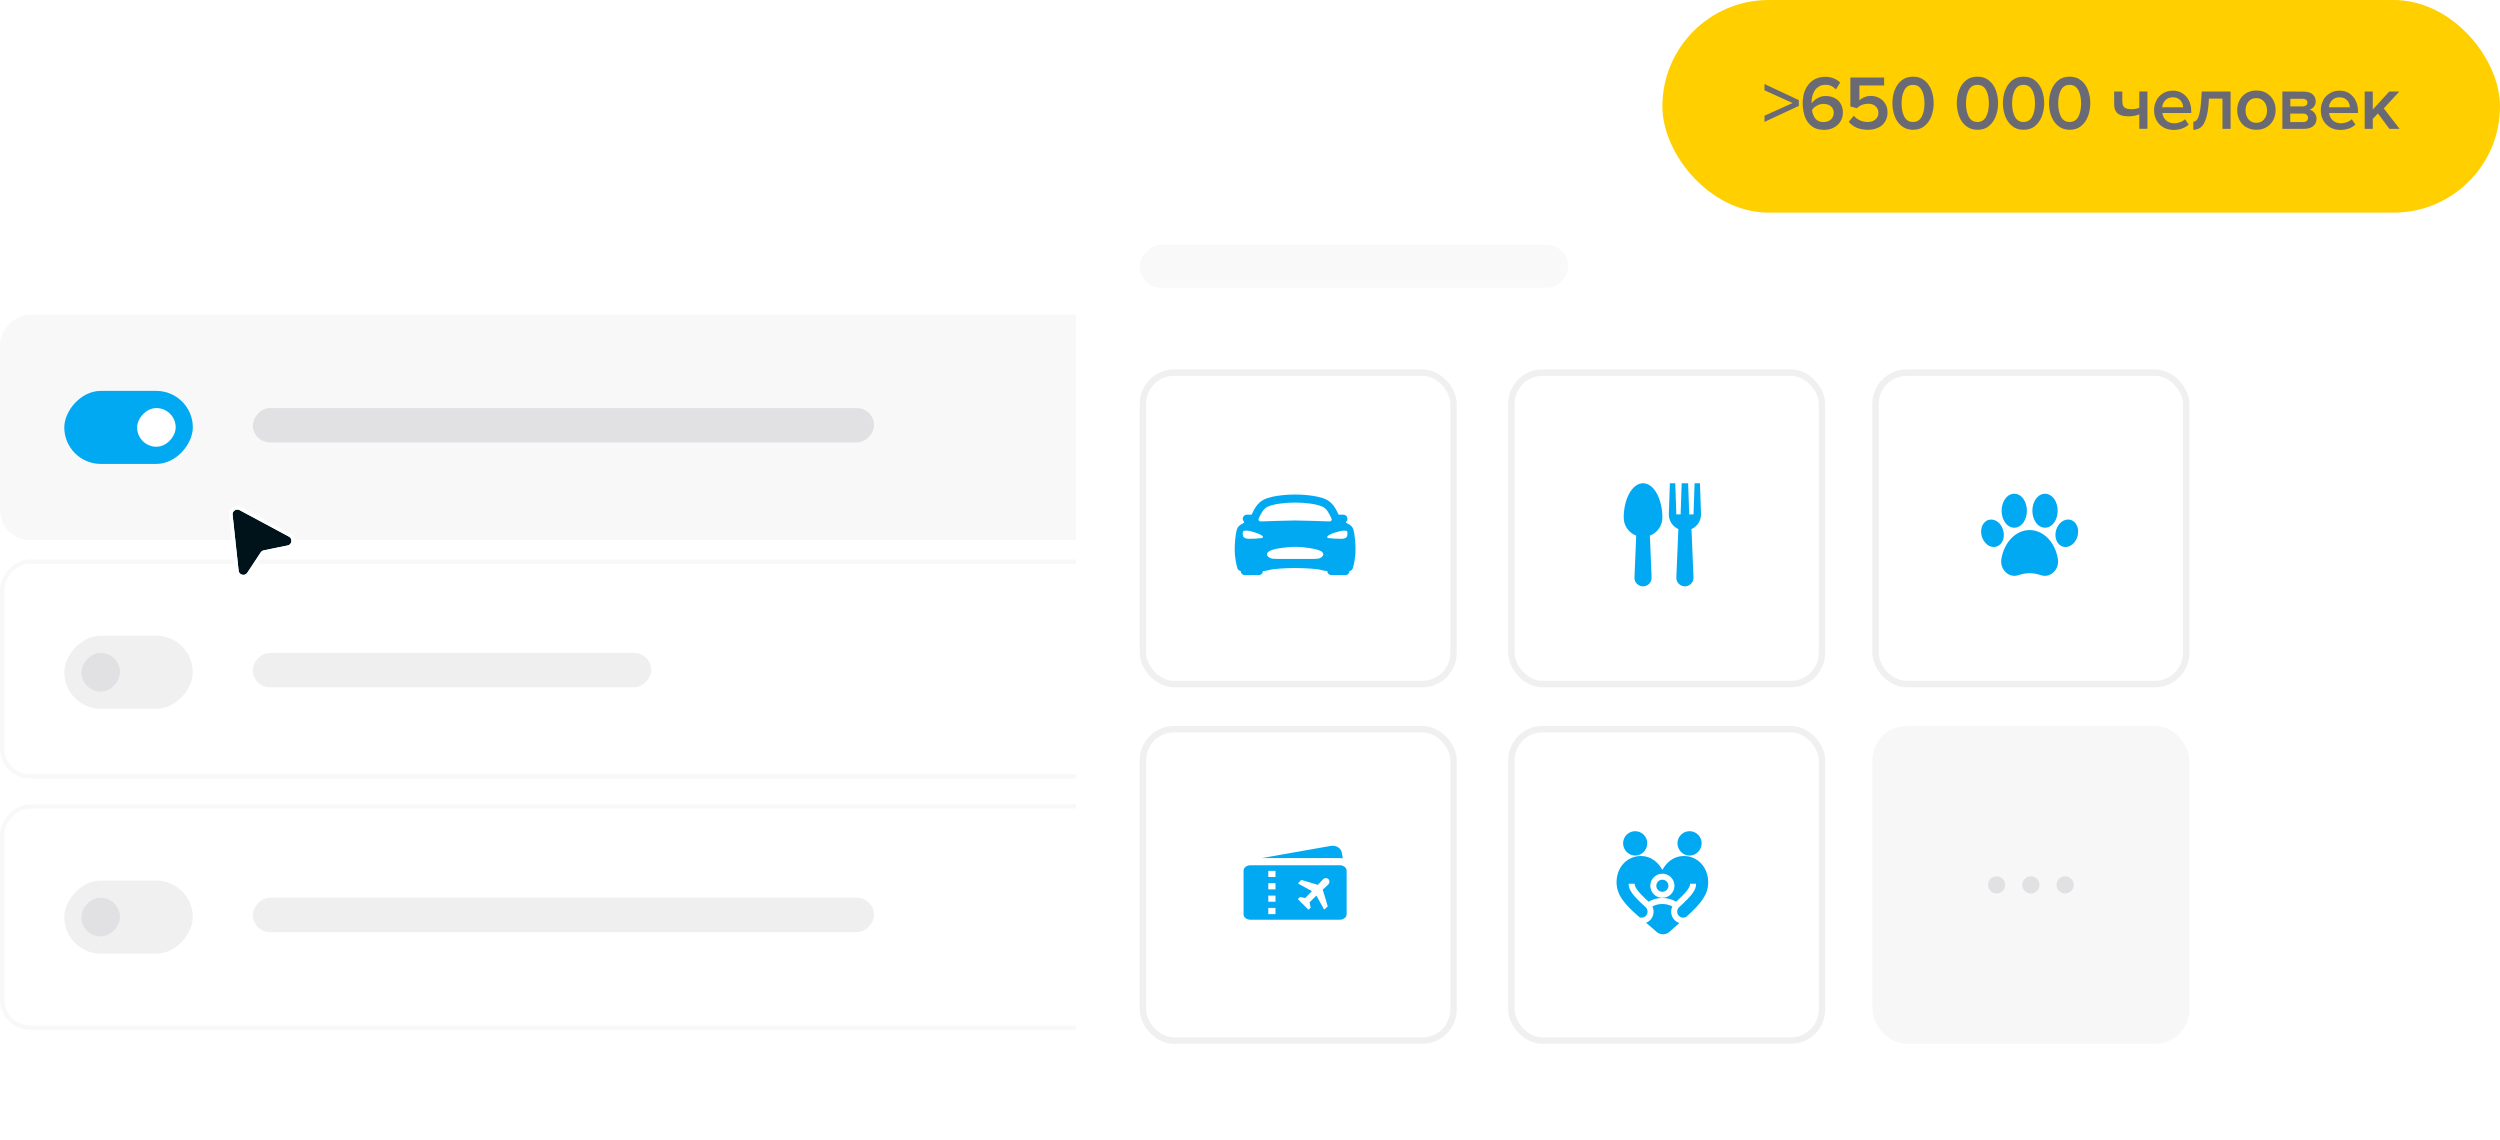<?xml version="1.0" encoding="UTF-8"?> <svg xmlns="http://www.w3.org/2000/svg" width="388" height="177" viewBox="0 0 388 177" fill="none"><rect width="190" height="35" rx="4.667" transform="matrix(-1 0 0 1 190.001 48.834)" fill="#F8F8F9"></rect><rect width="19.949" height="11.333" rx="5.667" transform="matrix(-1 0 0 1 29.927 60.667)" fill="#00A9F1"></rect><rect width="5.985" height="6" rx="2.992" transform="matrix(-1 0 0 1 27.266 63.334)" fill="white"></rect><rect x="-0.333" y="0.333" width="189.333" height="33.333" rx="4.333" transform="matrix(-1 0 0 1 189.334 86.834)" stroke="#F8F8F9" stroke-width="0.667"></rect><rect x="-0.333" y="0.333" width="189.333" height="34.333" rx="4.333" transform="matrix(-1 0 0 1 189.334 124.833)" stroke="#F8F8F9" stroke-width="0.667"></rect><rect width="96.418" height="5.333" rx="2.667" transform="matrix(-1 0 0 1 135.654 63.333)" fill="#E1E1E3"></rect><rect opacity="0.5" width="61.841" height="5.333" rx="2.667" transform="matrix(-1 0 0 1 101.075 101.333)" fill="#E1E1E3"></rect><rect opacity="0.5" width="96.418" height="5.333" rx="2.667" transform="matrix(-1 0 0 1 135.654 139.333)" fill="#E1E1E3"></rect><g filter="url(#filter0_d_4013_243)"><path d="M36.099 79.898C36.035 79.308 36.657 78.888 37.178 79.168L44.844 83.285C45.451 83.611 45.318 84.52 44.642 84.657L40.934 85.412C40.742 85.451 40.574 85.565 40.466 85.728L38.379 88.892C37.999 89.469 37.108 89.253 37.034 88.566L36.099 79.898Z" fill="#00131B"></path><path d="M35.824 79.928C35.737 79.117 36.592 78.539 37.309 78.924L44.975 83.041C45.809 83.49 45.625 84.739 44.697 84.928L40.988 85.683C40.869 85.707 40.764 85.778 40.696 85.88L38.609 89.045C38.087 89.837 36.862 89.54 36.76 88.597L35.824 79.928Z" stroke="white" stroke-width="0.552"></path></g><g clip-path="url(#clip0_4013_243)"><g filter="url(#filter1_d_4013_243)"><path d="M355 37.667C355 31.776 350.224 27 344.333 27H177.667C171.776 27 167 31.776 167 37.667V177H355V37.667Z" fill="white"></path></g><g clip-path="url(#clip1_4013_243)"><path d="M253.78 129C252.746 129 251.905 129.841 251.905 130.875C251.905 131.909 252.746 132.782 253.78 132.782C254.815 132.782 255.656 131.909 255.656 130.875C255.656 129.841 254.815 129 253.78 129Z" fill="#00A9F1"></path><path d="M264.094 130.875C264.094 129.841 263.253 129 262.219 129C261.185 129 260.344 129.841 260.344 130.875C260.344 131.909 261.185 132.782 262.219 132.782C263.253 132.782 264.094 131.909 264.094 130.875Z" fill="#00A9F1"></path><path d="M255.475 143.223C256.566 144.138 256.834 144.396 257.127 144.645C257.405 144.881 257.752 145 258.1 145C258.451 145 258.801 144.879 259.08 144.638C259.588 144.198 260.139 143.69 260.635 143.256C260.369 143.166 260.118 143.023 259.909 142.814C259.352 142.258 259.198 141.416 259.55 140.679C258.594 140.173 257.408 140.174 256.452 140.681C256.802 141.417 256.647 142.258 256.091 142.815C255.91 142.995 255.7 143.131 255.475 143.223Z" fill="#00A9F1"></path><path d="M258 138.407C258.518 138.407 258.938 137.988 258.938 137.47C258.938 136.952 258.518 136.532 258 136.532C257.482 136.532 257.062 136.952 257.062 137.47C257.062 137.988 257.482 138.407 258 138.407Z" fill="#00A9F1"></path><path d="M258 135.009C257.358 133.852 256.25 132.851 254.679 132.851C252.518 132.851 250.889 134.602 250.889 136.925C250.889 138.977 252.284 140.481 254.489 142.384C254.814 142.481 255.178 142.401 255.428 142.151C255.812 141.768 255.781 141.144 255.39 140.789C253.377 138.96 252.764 138.109 252.764 137.156H253.702C253.702 137.747 254.278 138.494 255.858 139.944C257.162 139.179 258.838 139.181 260.142 139.944C261.722 138.494 262.298 137.747 262.298 137.156H263.236C263.236 138.109 262.623 138.96 260.61 140.789C260.221 141.142 260.186 141.766 260.572 142.151C260.888 142.466 261.38 142.502 261.75 142.261C264.095 140.125 265.111 138.799 265.111 136.925C265.111 134.602 263.482 132.851 261.321 132.851C259.749 132.851 258.642 133.852 258 135.009ZM259.875 137.47C259.875 138.504 259.034 139.345 258 139.345C256.966 139.345 256.125 138.504 256.125 137.47C256.125 136.436 256.966 135.595 258 135.595C259.034 135.595 259.875 136.436 259.875 137.47Z" fill="#00A9F1"></path></g></g><rect x="177.381" y="57.833" width="48.207" height="48.333" rx="4.833" stroke="#F0F0F1"></rect><rect x="177.381" y="113.167" width="48.207" height="48.333" rx="4.833" stroke="#F0F0F1"></rect><rect x="234.567" y="57.833" width="48.207" height="48.333" rx="4.833" stroke="#F0F0F1"></rect><rect x="234.567" y="113.167" width="48.207" height="48.333" rx="4.833" stroke="#F0F0F1"></rect><rect x="291.088" y="57.833" width="48.207" height="48.333" rx="4.833" stroke="#F0F0F1"></rect><path d="M208.402 133.218L208.245 132.326C208.118 131.606 207.348 131.141 206.525 131.286L195.818 133.174H207.947C208.103 133.174 208.255 133.19 208.402 133.218Z" fill="#00A9F1"></path><path d="M207.946 134.289H194.054C193.473 134.289 193 134.671 193 135.14V141.889C193 142.359 193.473 142.741 194.054 142.741H207.946C208.527 142.741 209 142.359 209 141.889V135.14C209 134.671 208.527 134.289 207.946 134.289ZM197.955 141.874H196.84V140.914H197.955V141.874ZM197.955 139.954H196.84V138.994H197.955V139.954ZM197.955 138.035H196.84V137.075H197.955V138.035ZM197.955 136.115H196.84V135.155H197.955V136.115ZM206.148 137.271L205.29 138.073L206.063 140.656L205.63 141.089C205.583 141.136 205.506 141.136 205.458 141.089L204.306 138.994L203.246 140.04L203.415 140.864L203.145 141.134C203.109 141.169 203.051 141.169 203.016 141.134L201.489 139.607C201.453 139.571 201.453 139.513 201.489 139.477L201.758 139.207L202.567 139.372L203.613 138.308L201.533 137.163C201.486 137.116 201.486 137.039 201.533 136.992L201.967 136.559L204.532 137.327L205.34 136.462C205.577 136.226 205.949 136.216 206.172 136.439C206.395 136.662 206.384 137.034 206.148 137.271Z" fill="#00A9F1"></path><path d="M322.427 83.236C322.277 83.764 321.978 84.222 321.584 84.525C321.27 84.767 320.913 84.894 320.563 84.894C320.431 84.894 320.301 84.876 320.174 84.84C319.71 84.707 319.334 84.339 319.143 83.829C318.969 83.364 318.957 82.818 319.107 82.289C319.258 81.76 319.557 81.302 319.949 80.999C320.381 80.667 320.894 80.552 321.36 80.684C321.823 80.817 322.201 81.186 322.391 81.695C322.565 82.16 322.578 82.707 322.427 83.236ZM312.614 81.9C313.165 81.9 313.692 81.593 314.059 81.057C314.392 80.571 314.576 79.934 314.576 79.264C314.576 78.593 314.392 77.957 314.059 77.471C313.692 76.935 313.165 76.628 312.614 76.628C312.06 76.628 311.533 76.935 311.166 77.471C310.835 77.957 310.651 78.593 310.651 79.264C310.651 79.934 310.835 80.571 311.166 81.057C311.533 81.593 312.06 81.9 312.614 81.9ZM317.387 81.9C317.94 81.9 318.467 81.593 318.834 81.057C319.165 80.571 319.349 79.934 319.349 79.264C319.349 78.593 319.165 77.957 318.834 77.471C318.467 76.935 317.94 76.628 317.387 76.628C316.835 76.628 316.308 76.935 315.941 77.471C315.608 77.957 315.424 78.593 315.424 79.264C315.424 79.934 315.608 80.571 315.941 81.057C316.308 81.593 316.835 81.9 317.387 81.9ZM310.893 82.289C310.742 81.76 310.443 81.302 310.051 80.999C309.619 80.667 309.106 80.552 308.64 80.684C308.175 80.817 307.799 81.186 307.609 81.695C307.435 82.16 307.422 82.707 307.573 83.236C307.723 83.764 308.023 84.222 308.416 84.525C308.73 84.767 309.087 84.894 309.437 84.894C309.568 84.894 309.699 84.876 309.825 84.84C310.29 84.708 310.666 84.339 310.857 83.829C311.031 83.365 311.043 82.818 310.893 82.289ZM317.88 83.578C317.075 82.733 316.054 82.267 315 82.267C313.946 82.267 312.923 82.733 312.122 83.578C311.356 84.384 310.822 85.503 310.616 86.729C310.485 87.51 310.723 88.263 311.271 88.793C311.84 89.344 312.584 89.512 313.312 89.253C313.851 89.061 314.419 88.963 315 88.963C315.581 88.963 316.149 89.061 316.688 89.253C316.913 89.333 317.139 89.372 317.36 89.372C317.858 89.372 318.335 89.174 318.728 88.793C319.277 88.263 319.515 87.51 319.384 86.729C319.179 85.503 318.644 84.384 317.88 83.578Z" fill="#00A9F1"></path><path d="M258 80.333C258 77.388 256.656 75 255 75C253.344 75 252 77.388 252 80.333C252 81.615 252.808 82.701 253.939 83.13L253.667 89.667C253.667 90.403 254.264 91 255 91C255.736 91 256.333 90.403 256.333 89.667L256.061 83.131C257.193 82.701 258 81.615 258 80.333Z" fill="#00A9F1"></path><path d="M264 79.833L263.833 75H263L262.833 79.833H262.167L262 75H261L260.833 79.833H260.167L260 75H259.167L259 79.833C259 80.85 259.609 81.721 260.482 82.112L260.167 89.667C260.167 90.403 260.764 91 261.5 91C262.236 91 262.833 90.403 262.833 89.667L262.518 82.112C263.391 81.721 264 80.85 264 79.833Z" fill="#00A9F1"></path><path d="M210.307 83.79C210.167 82.211 209.935 81.904 209.848 81.788C209.646 81.521 209.324 81.347 208.984 81.163C208.965 81.153 208.948 81.139 208.935 81.121C208.923 81.103 208.914 81.083 208.911 81.061C208.907 81.04 208.909 81.018 208.915 80.997C208.922 80.976 208.933 80.957 208.948 80.941C209.011 80.877 209.06 80.801 209.09 80.716C209.121 80.632 209.133 80.541 209.125 80.452C209.111 80.293 209.037 80.146 208.918 80.039C208.8 79.932 208.646 79.874 208.487 79.875H207.877C207.851 79.875 207.825 79.877 207.799 79.88C207.781 79.872 207.763 79.866 207.744 79.862C207.383 79.099 206.889 78.054 205.865 77.544C204.346 76.789 201.547 76.75 201 76.75C200.453 76.75 197.655 76.789 196.138 77.543C195.114 78.053 194.619 79.098 194.258 79.861L194.255 79.867C194.237 79.869 194.22 79.874 194.203 79.88C194.177 79.877 194.151 79.875 194.124 79.875H193.514C193.355 79.874 193.2 79.932 193.082 80.039C192.964 80.146 192.89 80.293 192.875 80.452C192.868 80.541 192.881 80.631 192.912 80.715C192.943 80.799 192.991 80.876 193.055 80.939C193.07 80.955 193.081 80.974 193.087 80.995C193.094 81.015 193.096 81.037 193.092 81.059C193.089 81.08 193.08 81.101 193.068 81.118C193.055 81.136 193.038 81.151 193.019 81.161C192.678 81.345 192.355 81.52 192.155 81.786C192.068 81.903 191.837 82.209 191.696 83.787C191.617 84.676 191.606 85.595 191.667 86.188C191.796 87.418 192.037 88.162 192.047 88.193C192.084 88.305 192.152 88.404 192.243 88.48C192.334 88.555 192.445 88.602 192.562 88.617V88.625C192.562 88.791 192.628 88.95 192.745 89.067C192.863 89.184 193.022 89.25 193.187 89.25H195.375C195.541 89.25 195.7 89.184 195.817 89.067C195.934 88.95 196 88.791 196 88.625C196.336 88.625 196.57 88.565 196.818 88.501C197.176 88.404 197.542 88.34 197.912 88.309C199.104 88.195 200.289 88.156 201 88.156C201.697 88.156 202.935 88.195 204.128 88.309C204.499 88.34 204.867 88.405 205.226 88.502C205.464 88.562 205.689 88.619 206.001 88.625C206.001 88.79 206.067 88.949 206.184 89.067C206.302 89.184 206.461 89.25 206.626 89.25H208.814C208.98 89.25 209.139 89.184 209.256 89.067C209.373 88.949 209.439 88.79 209.439 88.625V88.62C209.557 88.605 209.668 88.558 209.759 88.483C209.851 88.407 209.919 88.308 209.956 88.195C209.966 88.165 210.207 87.421 210.336 86.19C210.397 85.598 210.386 84.68 210.307 83.79ZM195.388 80.395C195.701 79.731 196.058 78.979 196.694 78.662C197.614 78.205 199.52 77.998 201 77.998C202.481 77.998 204.387 78.203 205.306 78.662C205.942 78.979 206.298 79.731 206.612 80.395L206.651 80.48C206.674 80.528 206.684 80.581 206.681 80.635C206.677 80.688 206.66 80.739 206.631 80.784C206.602 80.829 206.562 80.865 206.514 80.89C206.467 80.915 206.414 80.927 206.361 80.926C205.063 80.891 202.328 80.778 201 80.778C199.672 80.778 196.938 80.893 195.638 80.928C195.584 80.93 195.532 80.918 195.484 80.893C195.437 80.868 195.397 80.831 195.368 80.787C195.339 80.742 195.321 80.691 195.318 80.637C195.314 80.584 195.324 80.531 195.347 80.482C195.361 80.454 195.375 80.424 195.388 80.395ZM195.854 83.505C195.182 83.586 194.506 83.626 193.829 83.625C193.415 83.625 192.988 83.508 192.909 83.139C192.855 82.891 192.86 82.752 192.89 82.611C192.914 82.492 192.953 82.406 193.149 82.375C193.657 82.297 193.94 82.395 194.772 82.64C195.323 82.802 195.721 83.018 195.947 83.189C196.061 83.273 196 83.494 195.854 83.505ZM204.502 86.709C203.988 86.767 202.96 86.746 201.012 86.746C199.064 86.746 198.037 86.767 197.523 86.709C196.992 86.65 196.316 86.148 196.778 85.701C197.085 85.407 197.802 85.186 198.757 85.062C199.712 84.939 200.117 84.875 201.008 84.875C201.899 84.875 202.263 84.914 203.259 85.063C204.255 85.212 205.008 85.435 205.239 85.702C205.66 86.18 205.032 86.647 204.502 86.711V86.709ZM209.092 83.139C209.014 83.509 208.584 83.625 208.171 83.625C207.482 83.625 206.792 83.585 206.107 83.505C205.988 83.494 205.932 83.284 206.053 83.189C206.276 83.013 206.678 82.802 207.229 82.639C208.06 82.394 208.539 82.296 208.951 82.378C209.051 82.398 209.105 82.506 209.111 82.573C209.138 82.762 209.132 82.953 209.092 83.139V83.139Z" fill="#00A9F1"></path><rect opacity="0.2" width="66.495" height="6.667" rx="3.333" transform="matrix(-1 0 0 1 243.377 38)" fill="#E1E1E3"></rect><rect x="258" width="130" height="33" rx="16.5" fill="#FFCF00"></rect><path d="M273.848 17.96L278.216 15.992L273.848 14.012V13.04L279.176 15.536V16.436L273.848 18.92V17.96ZM280.183 13.904L280.171 13.94C280.447 13.316 280.855 12.824 281.371 12.464C281.899 12.104 282.535 11.924 283.291 11.924C284.215 11.924 284.983 12.224 285.595 12.812L284.935 13.88C284.707 13.64 284.467 13.46 284.215 13.34C283.963 13.22 283.651 13.16 283.279 13.16C282.847 13.16 282.475 13.28 282.151 13.52C281.827 13.748 281.587 14.072 281.419 14.492C281.251 14.9 281.167 15.332 281.167 15.8C281.167 15.92 281.167 15.992 281.179 16.028C281.383 15.728 281.683 15.464 282.079 15.236C282.475 15.008 282.895 14.9 283.339 14.9C283.831 14.9 284.275 14.996 284.683 15.188C285.091 15.38 285.415 15.668 285.655 16.064C285.895 16.46 286.015 16.928 286.015 17.468C286.015 17.96 285.895 18.416 285.655 18.824C285.415 19.232 285.067 19.556 284.623 19.796C284.179 20.036 283.663 20.156 283.075 20.156C282.319 20.156 281.695 19.976 281.203 19.604C280.711 19.232 280.351 18.728 280.123 18.116C279.895 17.48 279.775 16.784 279.775 16.016C279.775 15.224 279.907 14.516 280.183 13.904ZM284.131 16.484H284.155C283.843 16.244 283.447 16.124 282.979 16.124C282.643 16.124 282.319 16.208 282.007 16.376C281.683 16.544 281.431 16.772 281.227 17.06C281.275 17.576 281.443 18.02 281.731 18.392C282.019 18.764 282.451 18.944 283.015 18.944C283.339 18.944 283.627 18.872 283.879 18.74C284.119 18.608 284.299 18.44 284.419 18.212C284.539 17.996 284.599 17.78 284.599 17.552C284.599 17.084 284.443 16.724 284.131 16.484ZM287.726 17.948V17.984C288.29 18.62 289.01 18.932 289.886 18.932C290.378 18.932 290.774 18.8 291.074 18.536C291.374 18.272 291.53 17.936 291.53 17.54C291.53 17.108 291.386 16.76 291.098 16.496C290.81 16.232 290.426 16.1 289.934 16.1C289.25 16.1 288.662 16.328 288.17 16.796L287.174 16.508V12.032H292.418V13.268H288.578V15.584C288.782 15.38 289.034 15.212 289.358 15.08C289.658 14.948 290.006 14.888 290.39 14.888C290.834 14.888 291.254 14.996 291.65 15.2C292.034 15.404 292.346 15.692 292.586 16.088C292.826 16.472 292.946 16.928 292.946 17.456C292.946 17.996 292.814 18.464 292.562 18.884C292.31 19.292 291.95 19.604 291.482 19.82C291.014 20.036 290.486 20.144 289.898 20.144C288.614 20.144 287.618 19.736 286.922 18.908L287.726 17.948ZM294.046 14V14.024C294.274 13.4 294.634 12.884 295.114 12.488C295.582 12.092 296.182 11.9 296.902 11.9C297.622 11.9 298.222 12.092 298.69 12.488C299.182 12.884 299.53 13.4 299.758 14.012C299.986 14.648 300.106 15.308 300.106 16.016C300.106 16.724 299.986 17.384 299.758 18.02C299.53 18.644 299.17 19.16 298.69 19.556C298.222 19.952 297.622 20.144 296.902 20.144C296.194 20.144 295.606 19.94 295.114 19.544C294.634 19.148 294.274 18.632 294.046 18.008C293.818 17.372 293.698 16.712 293.698 16.004C293.698 15.296 293.818 14.636 294.046 14ZM298.246 13.964V13.988C297.958 13.448 297.514 13.172 296.902 13.172C296.29 13.172 295.846 13.436 295.558 13.976C295.27 14.516 295.126 15.212 295.126 16.04C295.126 16.892 295.27 17.576 295.558 18.116C295.846 18.656 296.29 18.932 296.902 18.932C297.514 18.932 297.958 18.656 298.246 18.116C298.534 17.576 298.678 16.892 298.678 16.04C298.678 15.2 298.534 14.504 298.246 13.964ZM304.042 14V14.024C304.27 13.4 304.63 12.884 305.11 12.488C305.578 12.092 306.178 11.9 306.898 11.9C307.618 11.9 308.218 12.092 308.686 12.488C309.178 12.884 309.526 13.4 309.754 14.012C309.982 14.648 310.102 15.308 310.102 16.016C310.102 16.724 309.982 17.384 309.754 18.02C309.526 18.644 309.166 19.16 308.686 19.556C308.218 19.952 307.618 20.144 306.898 20.144C306.19 20.144 305.602 19.94 305.11 19.544C304.63 19.148 304.27 18.632 304.042 18.008C303.814 17.372 303.694 16.712 303.694 16.004C303.694 15.296 303.814 14.636 304.042 14ZM308.242 13.964V13.988C307.954 13.448 307.51 13.172 306.898 13.172C306.286 13.172 305.842 13.436 305.554 13.976C305.266 14.516 305.122 15.212 305.122 16.04C305.122 16.892 305.266 17.576 305.554 18.116C305.842 18.656 306.286 18.932 306.898 18.932C307.51 18.932 307.954 18.656 308.242 18.116C308.53 17.576 308.674 16.892 308.674 16.04C308.674 15.2 308.53 14.504 308.242 13.964ZM311.197 14V14.024C311.425 13.4 311.785 12.884 312.265 12.488C312.733 12.092 313.333 11.9 314.053 11.9C314.773 11.9 315.373 12.092 315.841 12.488C316.333 12.884 316.681 13.4 316.909 14.012C317.137 14.648 317.257 15.308 317.257 16.016C317.257 16.724 317.137 17.384 316.909 18.02C316.681 18.644 316.321 19.16 315.841 19.556C315.373 19.952 314.773 20.144 314.053 20.144C313.345 20.144 312.757 19.94 312.265 19.544C311.785 19.148 311.425 18.632 311.197 18.008C310.969 17.372 310.849 16.712 310.849 16.004C310.849 15.296 310.969 14.636 311.197 14ZM315.397 13.964V13.988C315.109 13.448 314.665 13.172 314.053 13.172C313.441 13.172 312.997 13.436 312.709 13.976C312.421 14.516 312.277 15.212 312.277 16.04C312.277 16.892 312.421 17.576 312.709 18.116C312.997 18.656 313.441 18.932 314.053 18.932C314.665 18.932 315.109 18.656 315.397 18.116C315.685 17.576 315.829 16.892 315.829 16.04C315.829 15.2 315.685 14.504 315.397 13.964ZM318.351 14V14.024C318.579 13.4 318.939 12.884 319.419 12.488C319.887 12.092 320.487 11.9 321.207 11.9C321.927 11.9 322.527 12.092 322.995 12.488C323.487 12.884 323.835 13.4 324.063 14.012C324.291 14.648 324.411 15.308 324.411 16.016C324.411 16.724 324.291 17.384 324.063 18.02C323.835 18.644 323.475 19.16 322.995 19.556C322.527 19.952 321.927 20.144 321.207 20.144C320.499 20.144 319.911 19.94 319.419 19.544C318.939 19.148 318.579 18.632 318.351 18.008C318.123 17.372 318.003 16.712 318.003 16.004C318.003 15.296 318.123 14.636 318.351 14ZM322.551 13.964V13.988C322.263 13.448 321.819 13.172 321.207 13.172C320.595 13.172 320.151 13.436 319.863 13.976C319.575 14.516 319.431 15.212 319.431 16.04C319.431 16.892 319.575 17.576 319.863 18.116C320.151 18.656 320.595 18.932 321.207 18.932C321.819 18.932 322.263 18.656 322.551 18.116C322.839 17.576 322.983 16.892 322.983 16.04C322.983 15.2 322.839 14.504 322.551 13.964ZM329.38 15.776L329.392 15.764C329.392 16.196 329.5 16.496 329.716 16.676C329.92 16.856 330.268 16.94 330.76 16.94C331.276 16.94 331.696 16.868 332.02 16.724V14.192H333.28V19.988H332.02V17.744C331.54 17.948 330.988 18.056 330.364 18.056C329.572 18.056 328.996 17.9 328.648 17.6C328.3 17.3 328.12 16.844 328.12 16.232V14.204H329.38V15.776ZM334.694 15.572L334.658 15.584C334.91 15.116 335.258 14.756 335.702 14.48C336.146 14.204 336.65 14.072 337.214 14.072C337.79 14.072 338.294 14.204 338.714 14.48C339.146 14.756 339.482 15.14 339.722 15.608C339.962 16.088 340.082 16.628 340.082 17.24V17.54H335.606C335.654 17.996 335.846 18.38 336.17 18.68C336.494 18.98 336.926 19.136 337.454 19.136C337.742 19.136 338.042 19.076 338.354 18.968C338.654 18.86 338.906 18.704 339.11 18.5L339.686 19.328C339.41 19.604 339.062 19.808 338.642 19.952C338.234 20.096 337.802 20.168 337.334 20.168C336.77 20.168 336.254 20.036 335.786 19.784C335.33 19.532 334.97 19.172 334.706 18.704C334.442 18.236 334.31 17.708 334.31 17.108C334.31 16.544 334.442 16.04 334.694 15.572ZM336.05 15.572H336.038C335.762 15.884 335.606 16.244 335.57 16.652H338.834C338.822 16.4 338.75 16.148 338.642 15.92C338.522 15.692 338.342 15.488 338.102 15.332C337.874 15.176 337.574 15.104 337.202 15.104C336.71 15.104 336.326 15.26 336.05 15.572ZM341.196 18.176L341.184 18.164C341.388 17.684 341.532 16.844 341.616 15.644L341.712 14.204H346.188V20H344.928V15.308H342.828L342.804 15.704C342.732 16.856 342.588 17.756 342.372 18.404C342.156 19.064 341.892 19.508 341.568 19.76C341.244 20.012 340.848 20.144 340.404 20.144V18.896C340.728 18.896 340.992 18.656 341.196 18.176ZM348.628 19.736L348.616 19.76C348.16 19.484 347.812 19.112 347.572 18.644C347.332 18.176 347.212 17.66 347.212 17.096C347.212 16.556 347.332 16.04 347.572 15.572C347.812 15.104 348.16 14.732 348.616 14.456C349.06 14.18 349.588 14.048 350.188 14.048C350.8 14.048 351.328 14.18 351.772 14.456C352.228 14.732 352.576 15.104 352.816 15.548C353.056 16.004 353.176 16.508 353.176 17.072C353.176 17.636 353.056 18.152 352.816 18.62C352.576 19.088 352.228 19.46 351.772 19.736C351.328 20.012 350.8 20.144 350.188 20.144C349.6 20.144 349.072 20.012 348.628 19.736ZM351.412 18.5L351.388 18.524C351.688 18.152 351.844 17.696 351.844 17.156C351.844 16.616 351.7 16.16 351.4 15.788C351.1 15.416 350.692 15.224 350.176 15.224C349.66 15.224 349.252 15.404 348.952 15.776C348.652 16.148 348.508 16.604 348.508 17.144C348.508 17.684 348.664 18.14 348.964 18.512C349.264 18.884 349.672 19.064 350.188 19.064C350.704 19.064 351.112 18.872 351.412 18.5ZM354.223 14.204L357.463 14.216C358.099 14.216 358.579 14.348 358.903 14.624C359.227 14.9 359.395 15.26 359.395 15.704C359.395 16.04 359.299 16.328 359.119 16.556C358.939 16.784 358.711 16.94 358.435 17.024C358.759 17.096 359.011 17.264 359.215 17.528C359.419 17.804 359.527 18.104 359.527 18.428C359.527 18.896 359.359 19.28 359.023 19.568C358.687 19.856 358.183 20 357.511 20H354.223V14.204ZM357.931 15.488V15.5C357.799 15.392 357.643 15.332 357.451 15.332H355.459V16.508H357.451C357.643 16.508 357.799 16.448 357.931 16.34C358.051 16.232 358.111 16.1 358.111 15.92C358.111 15.74 358.051 15.596 357.931 15.488ZM358.015 17.816V17.828C357.883 17.696 357.703 17.636 357.475 17.636H355.447V18.944H357.475C357.703 18.944 357.883 18.884 358.015 18.764C358.147 18.644 358.207 18.488 358.207 18.284C358.207 18.104 358.147 17.948 358.015 17.816ZM360.57 15.572L360.534 15.584C360.786 15.116 361.134 14.756 361.578 14.48C362.022 14.204 362.526 14.072 363.09 14.072C363.666 14.072 364.17 14.204 364.59 14.48C365.022 14.756 365.358 15.14 365.598 15.608C365.838 16.088 365.958 16.628 365.958 17.24V17.54H361.482C361.53 17.996 361.722 18.38 362.046 18.68C362.37 18.98 362.802 19.136 363.33 19.136C363.618 19.136 363.918 19.076 364.23 18.968C364.53 18.86 364.782 18.704 364.986 18.5L365.562 19.328C365.286 19.604 364.938 19.808 364.518 19.952C364.11 20.096 363.678 20.168 363.21 20.168C362.646 20.168 362.13 20.036 361.662 19.784C361.206 19.532 360.846 19.172 360.582 18.704C360.318 18.236 360.186 17.708 360.186 17.108C360.186 16.544 360.318 16.04 360.57 15.572ZM361.926 15.572H361.914C361.638 15.884 361.482 16.244 361.446 16.652H364.71C364.698 16.4 364.626 16.148 364.518 15.92C364.398 15.692 364.218 15.488 363.978 15.332C363.75 15.176 363.45 15.104 363.078 15.104C362.586 15.104 362.202 15.26 361.926 15.572ZM369.061 17.612L368.257 18.44V20H366.997V14.204H368.257V17L370.813 14.204H372.373L369.961 16.832L372.421 20H370.837L369.061 17.612Z" fill="#6A6A74"></path><rect opacity="0.5" x="290.587" y="112.667" width="49.207" height="49.333" rx="5.333" fill="#F0F0F1"></rect><ellipse cx="309.871" cy="137.334" rx="1.33" ry="1.333" fill="#E1E1E3"></ellipse><ellipse cx="315.191" cy="137.334" rx="1.33" ry="1.333" fill="#E1E1E3"></ellipse><ellipse cx="320.512" cy="137.334" rx="1.33" ry="1.333" fill="#E1E1E3"></ellipse><rect width="19.949" height="11.333" rx="5.667" transform="matrix(-1 0 0 1 29.927 98.667)" fill="#F0F0F1"></rect><rect width="19.949" height="11.333" rx="5.667" transform="matrix(-1 0 0 1 29.927 136.667)" fill="#F0F0F1"></rect><rect width="5.985" height="6" rx="2.992" transform="matrix(-1 0 0 1 18.619 101.333)" fill="#E1E1E3"></rect><rect width="5.985" height="6" rx="2.992" transform="matrix(-1 0 0 1 18.619 139.333)" fill="#E1E1E3"></rect><defs><filter id="filter0_d_4013_243" x="23.485" y="66.467" width="34.358" height="35.37" filterUnits="userSpaceOnUse" color-interpolation-filters="sRGB"><feFlood flood-opacity="0" result="BackgroundImageFix"></feFlood><feColorMatrix in="SourceAlpha" type="matrix" values="0 0 0 0 0 0 0 0 0 0 0 0 0 0 0 0 0 0 127 0" result="hardAlpha"></feColorMatrix><feOffset></feOffset><feGaussianBlur stdDeviation="6.029"></feGaussianBlur><feComposite in2="hardAlpha" operator="out"></feComposite><feColorMatrix type="matrix" values="0 0 0 0 0 0 0 0 0 0 0 0 0 0 0 0 0 0 0.2 0"></feColorMatrix><feBlend mode="normal" in2="BackgroundImageFix" result="effect1_dropShadow_4013_243"></feBlend><feBlend mode="normal" in="SourceGraphic" in2="effect1_dropShadow_4013_243" result="shape"></feBlend></filter><filter id="filter1_d_4013_243" x="140.733" y="4.067" width="240.533" height="202.533" filterUnits="userSpaceOnUse" color-interpolation-filters="sRGB"><feFlood flood-opacity="0" result="BackgroundImageFix"></feFlood><feColorMatrix in="SourceAlpha" type="matrix" values="0 0 0 0 0 0 0 0 0 0 0 0 0 0 0 0 0 0 127 0" result="hardAlpha"></feColorMatrix><feOffset dy="3.333"></feOffset><feGaussianBlur stdDeviation="13.133"></feGaussianBlur><feComposite in2="hardAlpha" operator="out"></feComposite><feColorMatrix type="matrix" values="0 0 0 0 0 0 0 0 0 0 0 0 0 0 0 0 0 0 0.05 0"></feColorMatrix><feBlend mode="normal" in2="BackgroundImageFix" result="effect1_dropShadow_4013_243"></feBlend><feBlend mode="normal" in="SourceGraphic" in2="effect1_dropShadow_4013_243" result="shape"></feBlend></filter><clipPath id="clip0_4013_243"><rect width="217" height="164" fill="white" transform="translate(150 13)"></rect></clipPath><clipPath id="clip1_4013_243"><rect width="16" height="16" fill="white" transform="translate(250 129)"></rect></clipPath></defs></svg> 